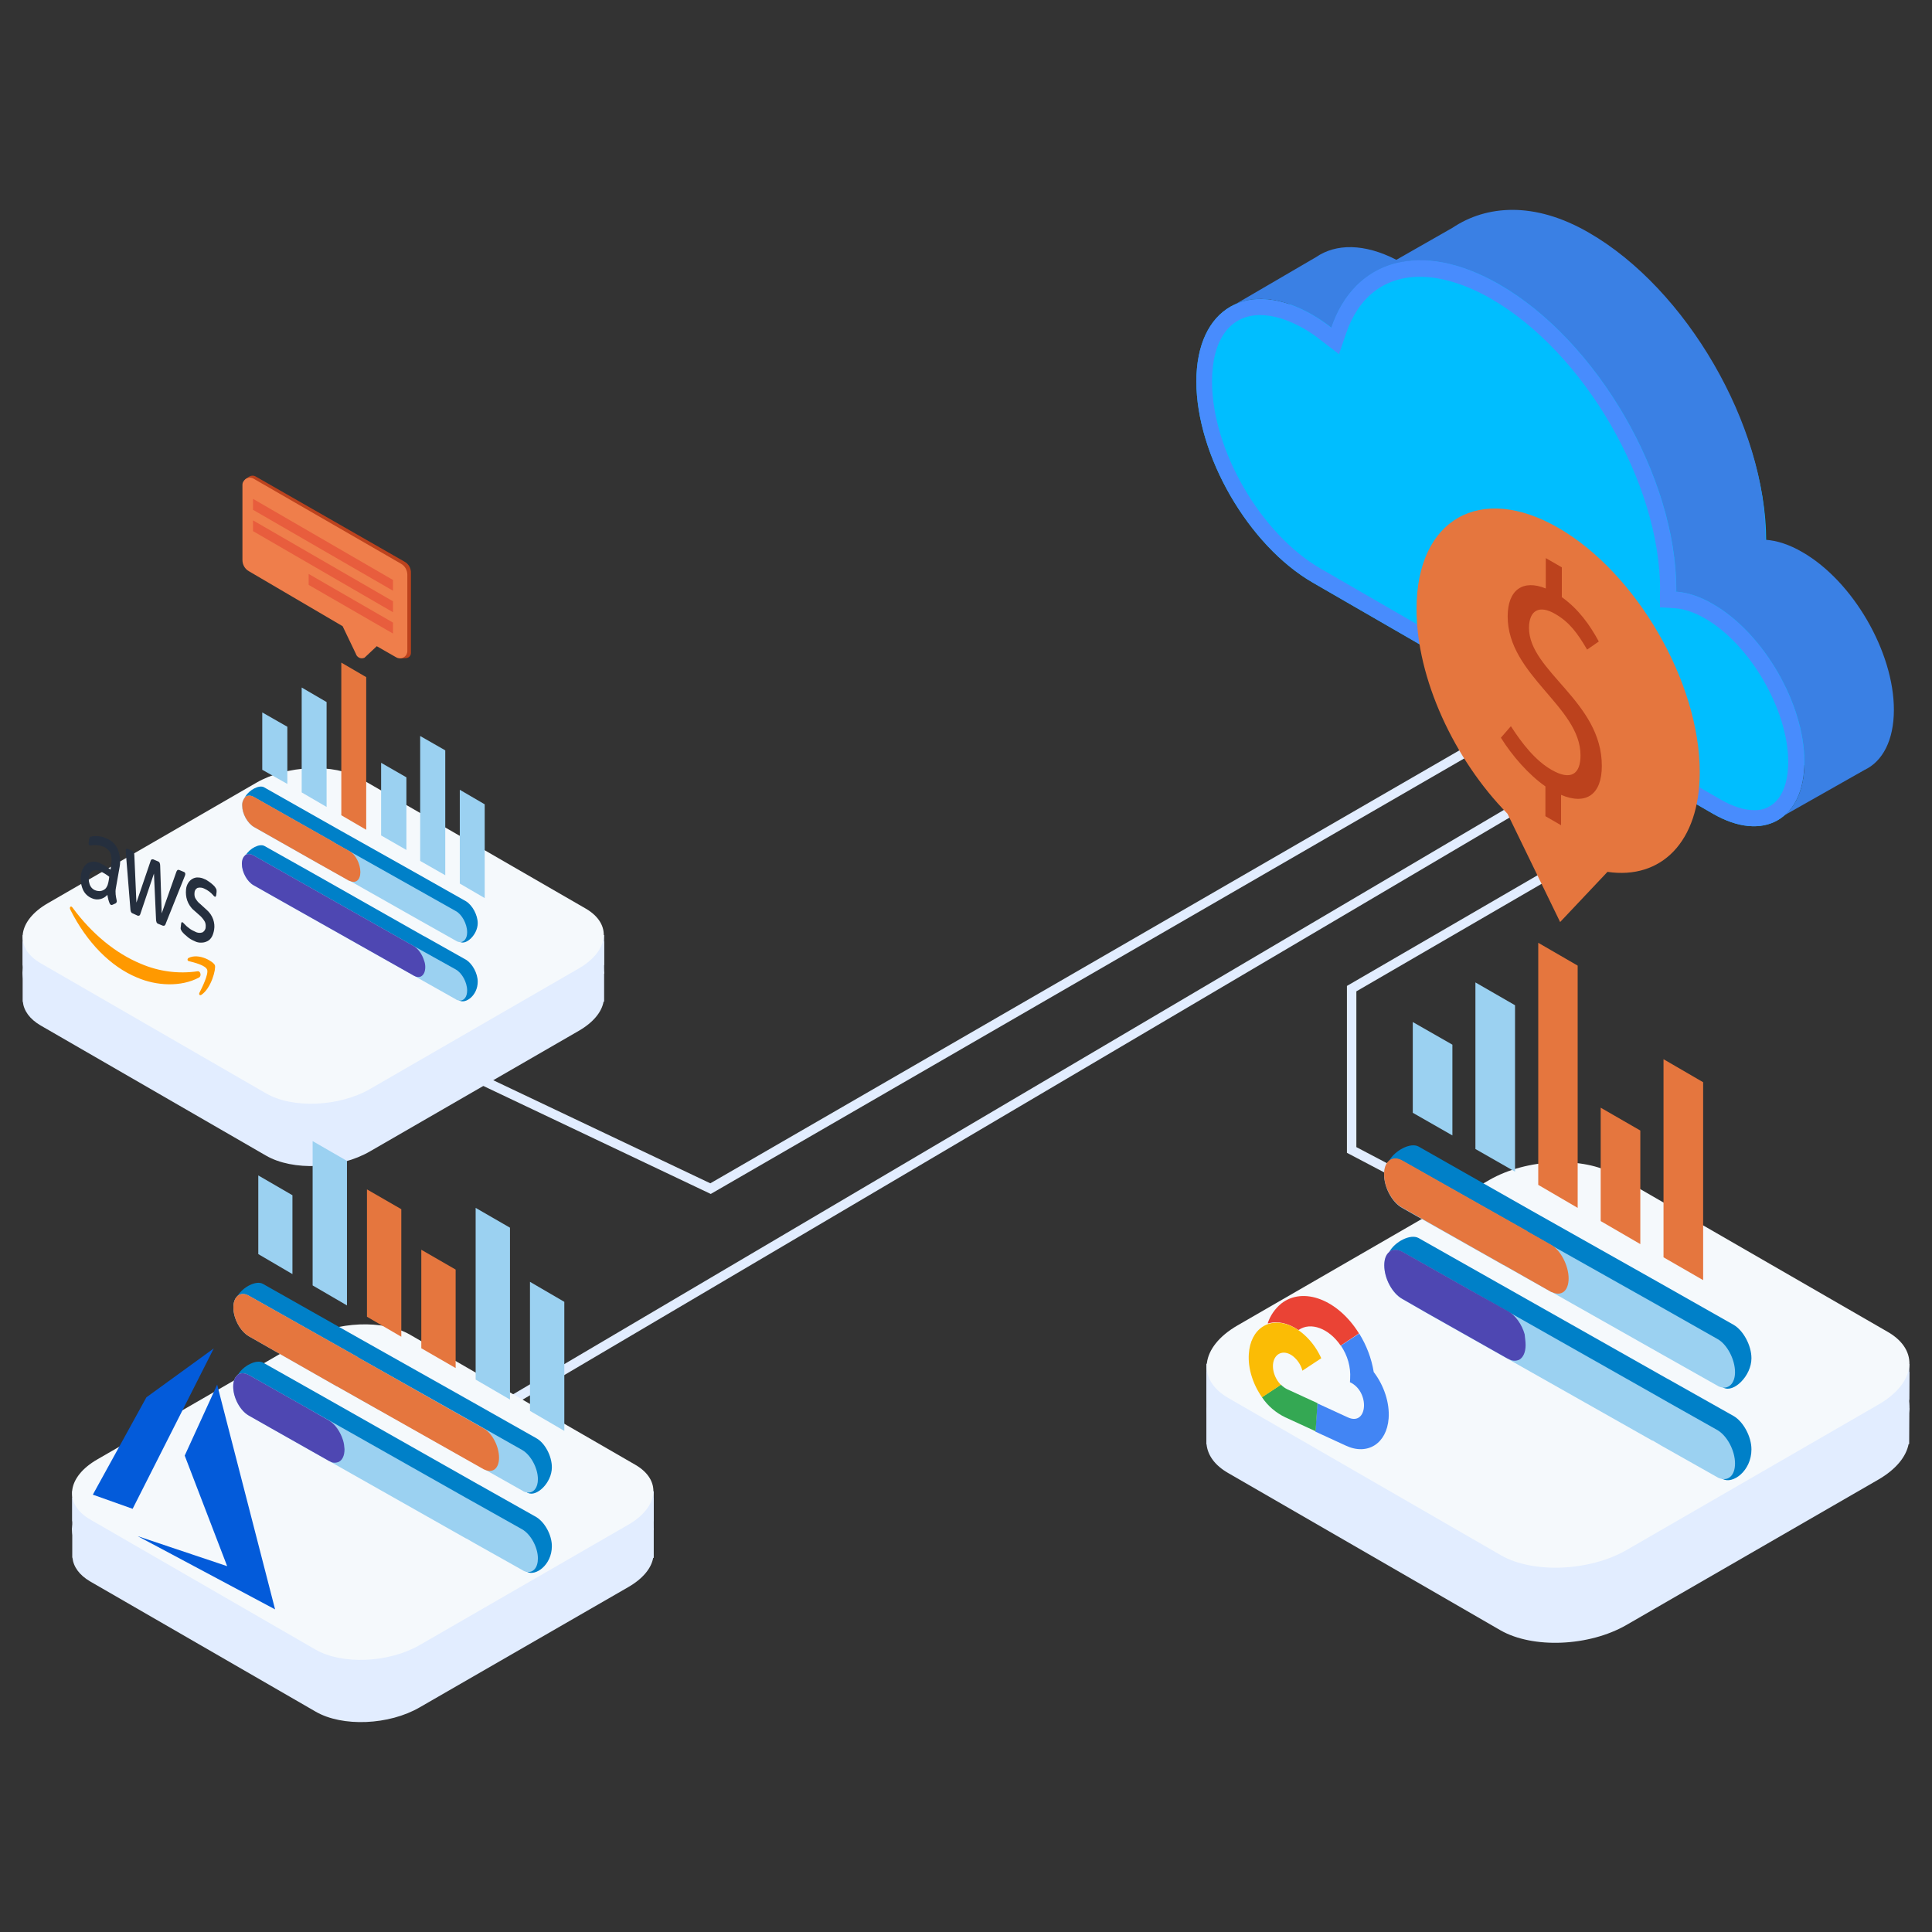 <?xml version="1.0" encoding="utf-8"?>
<!-- Generator: Adobe Illustrator 25.0.0, SVG Export Plug-In . SVG Version: 6.00 Build 0)  -->
<svg version="1.1" id="Layer_1" xmlns="http://www.w3.org/2000/svg" xmlns:xlink="http://www.w3.org/1999/xlink" x="0px" y="0px"
	 viewBox="0 0 1024 1024" style="enable-background:new 0 0 1024 1024;" xml:space="preserve">
<rect x="0" y="0" width="1024" height="1024" fill="#333333" stroke="none"/>
<style type="text/css">
	.st0{fill:#00BEFF;}
	.st1{fill:#3A80E4;}
	.st2{fill:#488CFD;}
	.st3{fill:none;stroke:#E2EDFF;stroke-width:5;stroke-miterlimit:10;}
	.st4{fill:#E2EDFF;}
	.st5{fill:#F5F9FC;}
	.st6{fill:#EA4335;}
	.st7{fill:#4285F4;}
	.st8{fill:#34A853;}
	.st9{fill:#FBBC05;}
	.st10{fill:#252F3E;}
	.st11{fill:#FF9900;}
	.st12{fill-rule:evenodd;clip-rule:evenodd;fill:#035BDA;}
	.st13{fill:#BC421D;}
	.st14{fill:#EF7E4B;}
	.st15{fill:#E85D3D;}
	.st16{fill:#0080C8;}
	.st17{fill:#9BD1F1;}
	.st18{fill:#E5763E;}
	.st19{fill:#4E47B2;}
	.st20{fill:none;}
</style>
<g>
	<g id="Challenge">
		<path class="st0" d="M907.9,320.2c-7-4.1-13.6-6.2-19.6-6.6c0-0.4,0.1-0.8,0.1-1.2c0-59.4-41.9-131.8-93.7-161.6
			c-41.7-24.1-76.8-13.2-89.1,22.9c-3.1-2.4-6.4-4.7-9.8-6.7c-34.1-19.7-61.7-3.9-61.7,35.2s27.6,86.9,61.7,106.6l212.1,122.5
			c26.7,15.4,48.4,3.1,48.4-27.6S934.7,335.6,907.9,320.2z"/>
		<path class="st0" d="M955.7,294.2c-7-4.1-13.6-6.2-19.6-6.6c0-0.4,0-0.8,0-1.2c0-59.4-41.9-131.8-93.7-161.6
			c-41.7-24.1-76.8-13.2-89.1,22.9c-3.1-2.4-6.4-4.7-9.8-6.7c-34.1-19.7-61.7-3.9-61.7,35.2s27.6,86.9,61.7,106.6l212.1,122.5
			c26.7,15.4,43.9,0.9,46.2-26.8C1004.4,347.8,982.5,309.7,955.7,294.2z"/>
		<polygon class="st0" points="709.8,187.5 794.7,130.9 729.1,147.4 709.8,177.7 		"/>
		<path class="st1" d="M1003.8,376.2c0-30.7-21.7-68.1-48.4-83.5c-7-4.1-13.6-6.2-19.6-6.6c0-0.4,0-0.8,0-1.2
			c0-59.4-41.9-131.8-93.7-161.6c-29-16.8-54.4-14.5-72.2-2.6l-29.8,17c-16.9-8.7-32-8.7-42.6-1.4l-42.5,24.8
			c10.9-4.8,25.2-3.2,40.9,5.9c3.4,2,6.7,4.2,9.8,6.7c12.2-36,47.4-46.8,89.1-22.9c51.8,29.9,93.7,102.3,93.7,161.6
			c0,0.4,0,0.8-0.1,1.2c6,0.4,12.6,2.5,19.6,6.6c26.7,15.4,48.4,52.8,48.4,83.5c0,13-3.9,22.7-10.4,28.3l42.2-23.9l0,0
			C997.8,403.6,1003.8,392.4,1003.8,376.2z"/>
		<path class="st2" d="M907.9,320.2c-7-4.1-13.6-6.2-19.6-6.6c0-0.4,0.1-0.8,0.1-1.2c0-59.4-41.9-131.8-93.7-161.6
			c-41.7-24.1-76.8-13.2-89.1,22.9c-3.1-2.4-6.4-4.7-9.8-6.7c-34.1-19.7-61.7-3.9-61.7,35.2s27.6,86.9,61.7,106.6l212.1,122.5
			c26.7,15.4,48.4,3.1,48.4-27.6S934.7,335.6,907.9,320.2z M942.3,423.6c-3.1,3.9-7.8,6-12.6,5.8c-5.2,0-11.2-1.9-17.5-5.5
			L700,301.4c-31.7-18.3-57.6-62.8-57.6-99.2c0-22.1,9.5-35.2,25.5-35.2c7.1,0,15.1,2.5,23.6,7.4c3.1,1.8,6.1,3.9,8.8,6.1l9.4,7.2
			l3.8-11.1c6.6-19.3,20.4-29.9,39.1-29.9c11.4,0,24.6,4.1,37.8,11.7c49.3,28.5,89.5,97.7,89.5,154.3c0,0.4-0.1,0.8-0.1,1.2v8l8,0.5
			c4.9,0.3,10.3,2.2,15.9,5.4c24,13.8,44.1,48.7,44.1,76.1C947.8,412.2,945.9,419.1,942.3,423.6z"/>
		<path class="st3" d="M971.6,748c1.2-0.5,1.7-1.9,1.2-3.1c-0.2-0.5-0.6-0.9-1.1-1.1L716.4,609.5V524l139-80.7"/>
		<line class="st3" x1="834.7" y1="410" x2="181.6" y2="795.2"/>
		<polyline class="st3" points="802.2,384 376.6,630 243.3,566.7 		"/>
		<path class="st4" d="M346.3,809.8h-3.1c-1.8-2.2-4-4.1-6.5-5.5l-119.5-69c-14.1-8.2-38.9-7.2-55.2,2.3L51.7,801.4
			c-3.8,2.1-7.2,5-9.8,8.3h-3.6v15.9h0.1c0.5,4.8,3.6,9.2,9.4,12.6l119.5,69c14.1,8.2,38.9,7.2,55.2-2.3L333,841.2
			c7.8-4.5,12.2-10,13.2-15.5h0.3v-15.9H346.3z"/>
		<path class="st4" d="M167.2,893.6L47.7,824.7c-14.1-8.2-12.3-22.5,3.9-31.8L162.1,729c16.3-9.4,41.1-10.4,55.2-2.3l119.5,69
			c14.1,8.2,12.3,22.5-3.9,31.8l-110.5,63.8C205.9,900.8,181.3,901.8,167.2,893.6z"/>
		<path class="st4" d="M346.3,793.9h-3.1c-1.8-2.2-4-4.1-6.5-5.5l-119.5-69c-14.1-8.2-38.9-7.2-55.2,2.3L51.7,785.5
			c-3.8,2.1-7.2,5-9.8,8.3h-3.6V811h0.1c0.5,4.8,3.6,9.2,9.4,12.6l119.5,69c14.1,8.2,38.9,7.2,55.2-2.3L333,826.5
			c7.8-4.5,12.2-10,13.2-15.5h0.3v-17.1H346.3z"/>
		<path class="st4" d="M346.3,790.4h-3.1c-1.8-2.2-4-4.1-6.5-5.5l-119.5-69c-14.1-8.2-38.9-7.2-55.2,2.3L51.7,782
			c-3.8,2.1-7.2,5-9.8,8.3h-3.6v15.9h0.1c0.5,4.8,3.6,9.2,9.4,12.6l119.5,69c14.1,8.2,38.9,7.2,55.2-2.3L333,821.8
			c7.8-4.5,12.2-10,13.2-15.5h0.3v-15.9H346.3z"/>
		<path class="st5" d="M167.2,874.3l-119.5-69c-14.1-8.2-12.3-22.5,3.9-31.8l110.5-63.8c16.3-9.4,41.1-10.4,55.2-2.3l119.5,69
			c14.1,8.2,12.3,22.5-3.9,31.8L222.3,872C205.9,881.4,181.3,882.4,167.2,874.3z"/>
		<path class="st4" d="M320.2,515h-3.1c-1.8-2.2-4-4.1-6.5-5.5l-119.5-69c-14.1-8.2-38.9-7.2-55.2,2.3L25.5,506.7
			c-3.8,2.1-7.2,5-9.8,8.3H12v15.9h0.1c0.5,4.8,3.6,9.2,9.4,12.6l119.5,69c14.1,8.2,38.9,7.2,55.2-2.3l110.5-63.8
			c7.8-4.5,12.2-10,13.2-15.5h0.3L320.2,515L320.2,515z"/>
		<path class="st4" d="M141,598.8l-119.5-69c-14.1-8.2-12.3-22.5,3.9-31.8l110.4-63.8c16.3-9.4,41.1-10.4,55.2-2.3l119.5,69
			c14.1,8.2,12.3,22.5-3.9,31.8l-110.5,63.7C179.8,606,155.1,607,141,598.8z"/>
		<path class="st4" d="M320.2,499h-3.1c-1.8-2.2-4-4.1-6.5-5.5l-119.5-69c-14.1-8.2-38.9-7.2-55.2,2.3L25.5,490.7
			c-3.8,2.1-7.2,5-9.8,8.3H12v17.1h0.1c0.5,4.8,3.6,9.2,9.4,12.6l119.5,69c14.1,8.2,38.9,7.2,55.2-2.3l110.5-63.8
			c7.8-4.5,12.2-10,13.2-15.5h0.3L320.2,499L320.2,499z"/>
		<path class="st4" d="M126,584.5l15,8.6c14.1,8.2,38.9,7.2,55.2-2.3l110.5-63.8c7.8-4.5,12.2-10,13.2-15.5h0.3v-15.9h-3.1
			c-1.8-2.2-4-4.1-6.5-5.5l-119.5-69c-14.1-8.2-38.9-7.2-55.2,2.3L25.5,487.3c-3.8,2.1-7.2,5-9.8,8.3H12v15.9h0.1
			c0.5,4.8,3.6,9.2,9.4,12.6L126,584.5"/>
		<path class="st5" d="M141,579.5l-119.5-69c-14.1-8.2-12.3-22.5,3.9-31.8l110.4-63.8c16.3-9.4,41.1-10.4,55.2-2.3l119.5,69
			c14.1,8.2,12.3,22.5-3.9,31.8l-110.5,63.8C179.8,586.6,155.1,587.7,141,579.5z"/>
		<path class="st4" d="M1012,746.2h-3.7c-2.2-2.7-4.9-4.9-7.9-6.6L856,656.4c-17.1-9.8-46.9-8.6-66.7,2.8l-133.6,77
			c-4.6,2.5-8.6,6-11.9,10h-4.4v19.3h0.1c0.6,5.8,4.3,11.1,11.4,15.2l144.4,83.4c17.1,9.8,46.9,8.6,66.7-2.8l133.6-77.1
			c9.3-5.4,14.7-12.1,16-18.8h0.3L1012,746.2z"/>
		<path class="st4" d="M795.5,847.6l-144.4-83.3c-17.1-9.8-14.9-27.1,4.8-38.5l133.5-77.1c19.8-11.4,49.6-12.6,66.7-2.8l144.4,83.3
			c17.1,9.8,14.9,27.1-4.8,38.5l-133.5,77.1C842.4,856.4,812.5,857.6,795.5,847.6z"/>
		<path class="st4" d="M1012,727.1h-3.7c-2.2-2.7-4.9-4.9-7.9-6.6L856,637.2c-17.1-9.8-46.9-8.6-66.7,2.8l-133.6,77
			c-4.6,2.5-8.6,6-11.9,10h-4.4v20.6h0.1c0.6,5.8,4.3,11.1,11.4,15.2l144.4,83.4c17.1,9.8,46.9,8.6,66.7-2.8l133.6-77.1
			c9.3-5.4,14.7-12.1,16-18.8h0.3L1012,727.1z"/>
		<path class="st4" d="M1012,722.9h-3.7c-2.2-2.7-4.9-4.9-7.9-6.6L856,633c-17.1-9.8-46.9-8.6-66.7,2.8l-133.6,77
			c-4.6,2.6-8.6,6-11.9,10h-4.4v19.3h0.1c0.6,5.8,4.3,11.1,11.4,15.2l144.4,83.3c17.1,9.8,46.9,8.6,66.7-2.8l133.6-77.1
			c9.3-5.4,14.7-12.1,16-18.8h0.3L1012,722.9z"/>
		<path class="st5" d="M795.5,824.3L651.1,741c-17.1-9.8-14.9-27.1,4.8-38.5l133.5-77.1c19.8-11.4,49.6-12.6,66.7-2.8l144.4,83.3
			c17.1,9.8,14.9,27.1-4.8,38.5l-133.5,77.1C842.4,832.9,812.5,834.1,795.5,824.3z"/>
		<g id="Group_97">
			<g id="Group_96">
				<path id="Path_389" class="st6" d="M710.6,713.2l0.2,0.1L710.6,713.2l9.6-6.4v-0.2c-11.1-17.8-29.5-24.8-41.1-15.7
					c-3.4,2.8-5.9,6.5-7.2,10.5c0.2,0,0.3,0,0.5,0c4.8-1.4,10.4-0.1,15.7,3.5c0.1,0,0.1,0,0.2,0C694.7,700.5,704.3,704,710.6,713.2
					L710.6,713.2z"/>
				<path id="Path_390" class="st7" d="M728.1,727.2c-1.2-7.3-3.8-14.1-7.7-20.4l-9.7,6.4c3.5,5.2,5.3,11.2,4.9,17.5l-0.1,1.9
					c10.7,4.9,9.5,23.6-1.2,18.6l-16.1-7.4l0,0l-1,14.8h-0.1l0.1,0.2l16.1,7.4c11.5,5.4,21.7-1.1,22.7-14.4
					C736.6,743.6,733.6,734.4,728.1,727.2L728.1,727.2z"/>
				<path id="Path_391" class="st8" d="M681.2,751.2l16.1,7.4l1-14.9l-16.1-7.4c-1.2-0.6-2.3-1.4-3.3-2.4l-10,6.6v0.1
					C671.9,745.1,676.2,748.8,681.2,751.2L681.2,751.2z"/>
				<path id="Path_392" class="st9" d="M684.3,702.8c-11.5-5.2-21.6,1.5-22.4,14.9c-0.5,7.5,2.1,15.9,7,22.9l10-6.6
					c-3.9-3.9-5.4-10.3-3.2-14.2c2.2-3.9,7.1-3.8,10.9,0.2c1.8,1.8,3.1,4.1,3.7,6.5l10-6.6C696.8,712.1,690.8,705.8,684.3,702.8
					L684.3,702.8z"/>
			</g>
		</g>
		<g id="Group_99">
			<g id="Group_98">
				<path id="Path_399" class="st10" d="M61.4,470.8c-0.2,1.1-0.2,2.2-0.1,3.3c0.1,1,0.3,1.9,0.5,2.9c0.1,0.3,0.1,0.6,0.1,0.9
					c-0.1,0.4-0.3,0.7-0.6,0.9l-1.8,0.8c-0.2,0.1-0.5,0.1-0.7,0c-0.3-0.2-0.6-0.5-0.7-0.8c-0.3-0.7-0.5-1.4-0.7-2.1
					s-0.3-1.5-0.5-2.4c-2,2.3-5.4,3.1-8.2,1.8c-2.2-0.9-3.9-2.6-4.8-4.7c-2.2-5.2-1.1-11.3,2.4-13.8c2.1-1.2,4.6-1.2,6.7-0.1
					c0.9,0.4,1.8,0.9,2.7,1.4c0.9,0.6,1.9,1.3,2.9,2l0.3-2.6c0.4-2.1,0.3-4.2-0.4-6.2c-0.8-1.6-2.2-2.8-3.9-3.4
					c-0.9-0.4-1.9-0.6-2.8-0.7c-1-0.1-2-0.1-3,0c-0.3,0.1-0.7,0.1-1,0.1c-0.1,0-0.3,0-0.4-0.1c-0.4-0.1-0.5-0.6-0.4-1.3l0.2-1.7
					c0-0.4,0.1-0.8,0.4-1.2c0.2-0.2,0.5-0.4,0.8-0.4c1.1-0.3,2.3-0.3,3.5-0.2c1.4,0.1,2.8,0.4,4.1,1c2.8,1,5.1,3.1,6.4,5.8
					c1.2,3,1.6,6.4,1,9.5L61.4,470.8L61.4,470.8z M50.3,471.8c0.9,0.4,1.8,0.5,2.7,0.5c1-0.1,2-0.5,2.8-1.2c0.5-0.5,0.9-1.2,1.2-1.9
					c0.3-1,0.6-2,0.7-3l0.2-1.5c-0.7-0.6-1.5-1.1-2.3-1.6c-0.8-0.5-1.6-0.9-2.4-1.3c-1.2-0.7-2.7-0.8-4-0.2c-1.9,1-2.7,3.9-1.8,6.7
					C47.8,469.9,48.9,471.2,50.3,471.8L50.3,471.8z M70.3,484.1c-0.4-0.1-0.7-0.4-0.9-0.8c-0.2-0.5-0.3-1.1-0.3-1.6L66.7,452
					c0-0.5,0-1,0-1.5c0-0.4,0.3-0.7,0.6-0.7h0.1l2.5,1.1c0.4,0.1,0.8,0.4,1,0.8c0.2,0.5,0.3,1,0.3,1.6l1.1,25.1l7.4-21.7
					c0.1-0.5,0.3-0.9,0.7-1.2c0.4-0.1,0.8-0.1,1.1,0.1l2.1,0.9c0.4,0.1,0.8,0.4,1,0.8c0.2,0.5,0.3,1,0.3,1.6l0.8,25.2l7.7-21.8
					c0.1-0.4,0.4-0.9,0.7-1.2c0.3-0.1,0.7-0.1,1.1,0.1l2.4,1c0.4,0.2,0.6,0.6,0.6,1v0.2c0,0.2-0.1,0.4-0.1,0.5
					c-0.1,0.3-0.2,0.5-0.3,0.8l-9.9,24.7c-0.1,0.5-0.4,0.9-0.7,1.2c-0.3,0.1-0.7,0.1-1,0l-2.2-0.9c-0.4-0.1-0.8-0.4-1-0.8
					c-0.2-0.5-0.3-1.1-0.3-1.6L81.6,463l-7.1,21.1c-0.1,0.5-0.3,0.9-0.7,1.2c-0.4,0.1-0.8,0.1-1.1-0.1L70.3,484.1z M103.1,498.8
					c-1.4-0.6-2.7-1.3-3.8-2.3c-1-0.8-2-1.7-2.8-2.7c-0.3-0.4-0.5-0.8-0.7-1.3c-0.1-0.3-0.1-0.7,0-1.1l0.2-1.8
					c0.1-0.7,0.4-1,0.7-0.8c0.2,0.1,0.3,0.2,0.4,0.3s0.4,0.4,0.6,0.6c0.8,0.9,1.7,1.7,2.7,2.4c0.9,0.7,1.9,1.2,3,1.7
					c1.2,0.7,2.6,0.8,3.9,0.4c1-0.6,1.7-1.6,1.7-2.8c0.1-0.9,0-1.9-0.4-2.8c-0.6-1.1-1.4-2.1-2.3-3l-3.5-3.1
					c-1.7-1.4-2.9-3.3-3.6-5.3c-0.6-1.8-0.8-3.8-0.6-5.7c0.1-1.3,0.5-2.5,1.2-3.6c0.6-0.9,1.3-1.6,2.2-2.1c0.9-0.5,1.9-0.8,3-0.7
					c1.1,0,2.3,0.3,3.3,0.8c0.6,0.2,1.2,0.5,1.7,0.9c0.6,0.4,1.1,0.7,1.6,1.1s1,0.8,1.4,1.2c0.4,0.3,0.7,0.7,1,1.1
					c0.3,0.4,0.5,0.8,0.7,1.2c0.1,0.4,0.1,0.8,0.1,1.3l-0.2,1.7c-0.1,0.7-0.4,1-0.7,0.9c-0.4-0.2-0.7-0.5-0.9-0.8
					c-1.3-1.5-2.9-2.7-4.7-3.5c-1.1-0.6-2.4-0.7-3.6-0.4c-1,0.5-1.6,1.5-1.6,2.6c-0.1,1,0,2,0.4,2.8c0.7,1.2,1.5,2.3,2.6,3.1
					l3.4,3.1c1.6,1.4,2.8,3.1,3.5,5.1c0.6,1.8,0.8,3.6,0.5,5.4c-0.2,1.3-0.6,2.7-1.2,3.8c-0.6,1-1.3,1.8-2.3,2.3
					c-1,0.5-2,0.8-3.1,0.8C105.5,499.7,104.2,499.4,103.1,498.8L103.1,498.8z"/>
				<path id="Path_400" class="st11" d="M105.5,518.1c-9.5,5.1-22.5,4.5-32.9,0c-14-5.8-26.6-18.6-35.3-35.9
					c-0.7-1.3,0.2-2.4,1.1-1.2c10.3,14,22.9,24.3,36.2,29.8c9.5,4.1,19.9,5.5,30.1,4C106.2,514.5,107,517.2,105.5,518.1z M109.8,514
					c-0.8-2.4-7-3.9-9.8-4.6c-0.8-0.2-0.8-1.3,0-1.7c5.5-2.7,13.2,2,13.9,3.9c0.7,2-2,12.3-7.2,15.7c-0.8,0.5-1.4-0.2-1-1.1
					C107.2,523.3,110.6,516.3,109.8,514L109.8,514z"/>
			</g>
		</g>
		<path id="path7291" class="st12" d="M115.1,733.9l-17.2,37.6l22.5,58.6l-47.4-15.9l72.8,38.8L115.1,733.9z"/>
		<path id="path7293" class="st12" d="M113.3,714.7l-35.7,25.9l-28.4,51.6l21.1,7.5L113.3,714.7z"/>
		<path class="st13" d="M214.4,297.7l-78.8-45.1c-1.1-0.7-2.6-0.6-3.7,0.1L130,254l1.2,44c0,2.5,1,3.6,3.1,4.8l30.2,17l19.7,12.3
			l28,16.9l3.1-0.2c1.4-0.1,2.5-1.3,2.5-2.7v-42.4C217.9,301.2,216.6,298.9,214.4,297.7z"/>
		<path class="st14" d="M128.5,257.1v39.7c0,2.5,1.3,4.8,3.5,6l49.6,29.1l7,14.6c0.5,1.7,2.3,2.8,4,2.3c0.2-0.1,0.4-0.1,0.6-0.2
			l6.5-6.1l10.3,5.9c1.9,1.1,4.3,0.4,5.4-1.4c0.3-0.6,0.5-1.3,0.5-1.9v-40.4c0-2.5-1.3-4.8-3.5-6l-78-45c-1.9-1.1-4.3-0.4-5.4,1.5
			C128.6,255.8,128.5,256.4,128.5,257.1z"/>
		<polygon class="st15" points="134.1,264.4 208.3,307.4 208.3,313.1 134.1,270.2 		"/>
		<polygon class="st15" points="134.1,275.8 208.3,318.7 208.3,324.5 134.1,281.5 		"/>
		<polygon class="st15" points="163.6,304.2 208.3,330 208.3,335.8 163.6,310 		"/>
		<path class="st16" d="M253.2,489.3c0,6.1-6.2,11.8-9.4,9.9h-0.1l-21.9-15.4L191,462.1l-0.4-0.3l-16.9-9.5l-33.7-19
			c-3.4-2-10.7-4.2-10.7-8.5c0-0.9,0.3-1.8,0.7-2.6l0.1-0.1c2-3.4,7.3-6.3,9.9-4.8l38.3,21.7L221,463l26,14.7
			C250.4,479.8,253.2,485,253.2,489.3z"/>
		<path class="st16" d="M253.2,520.3c0,7.4-6.5,11.9-9.7,10l-0.1-0.1l-20-12.7l-0.1-0.1L149,470h-0.1l-8.7-5.7
			c-3.4-2-10.7-4.2-10.7-8.6c0-0.9,0.3-1.8,0.8-2.5c2-3.5,7.3-6.3,9.9-4.8l23.5,13.2l60.5,34.3l0.8,0.4l22.2,12.5
			C250.4,510.9,253.2,515.9,253.2,520.3z"/>
		<path class="st17" d="M247.6,494.1c0,3.3-1.6,5.3-3.9,5.3l-0.1-0.1c-0.7,0-1.4-0.3-2-0.7l-19-10.7l-37.1-21
			c-0.1,0-0.2-0.1-0.4-0.1l-16-9h-0.1l-34.5-19.5c-3.4-2-6.2-7-6.2-11.3c-0.1-1.7,0.5-3.3,1.6-4.5l0.1-0.1c1.1-0.9,2.7-1,4.5,0
			l42.4,24v0.1l8.2,4.6l35.2,19.8l21.3,12C244.8,484.6,247.6,489.7,247.6,494.1z"/>
		<path class="st18" d="M191,462.2c0,4.2-2.4,6.2-5.6,4.7c-0.1,0-0.2-0.1-0.4-0.1l-16-9H169l-34.4-19.5c-3.4-2-6.2-7-6.2-11.3
			c-0.1-1.7,0.5-3.3,1.6-4.5l0.1-0.1c1.1-0.9,2.7-1,4.5,0l42.4,24v0.1l8.2,4.6C188.4,452.7,191,457.9,191,462.2z"/>
		<path class="st17" d="M247.6,525c0,3.6-1.9,5.7-4.4,5.3c-0.6-0.1-1.2-0.3-1.7-0.7l-19-10.7l-2.8-1.6c-0.1,0-0.3-0.1-0.4-0.2
			l-76.6-43.2l-8.3-4.7c-3.4-1.9-6.2-7-6.2-11.3c0-2.2,0.7-3.7,1.7-4.5v-0.1c1.1-0.8,2.7-0.9,4.5,0.1l22.1,12.5l62.7,35.5l5.6,3.1
			l16.7,9.3C244.8,515.6,247.6,520.6,247.6,525z"/>
		<path class="st19" d="M225.4,512.5c0,2.5-0.8,4.2-2.2,5c-0.1,0.1-0.1,0.1-0.2,0.1c-1.1,0.4-2.3,0.3-3.3-0.3
			c-0.1,0-0.3-0.1-0.4-0.2l-76.6-43.2l-8.3-4.7c-3.4-1.9-6.2-7-6.2-11.3c0-2.2,0.7-3.7,1.7-4.5v-0.1c1.1-0.8,2.7-0.9,4.5,0.1
			l22.1,12.5l62.7,35.5c2.5,1.4,4.6,4.5,5.6,7.8C225.2,510.2,225.4,511.4,225.4,512.5z"/>
		<polygon class="st17" points="139,408 152.3,415.5 152.3,385.2 139,377.6 		"/>
		<polygon class="st17" points="159.9,420 173.1,427.7 173.1,372.1 159.9,364.4 		"/>
		<polygon class="st18" points="180.9,432.1 194.1,439.8 194.1,358.9 180.9,351.2 		"/>
		<polygon class="st17" points="202,442.8 215.4,450.5 215.4,412 202,404.3 		"/>
		<polygon class="st17" points="222.7,456.3 236,463.9 236,397.7 222.7,390.1 		"/>
		<polygon class="st17" points="243.7,468.3 256.9,476 256.9,426.3 243.7,418.6 		"/>
		<path class="st16" d="M292.5,777.7c0,8.3-8.3,16-12.8,13.5h-0.1l-29.5-20.9L208.4,741l-0.6-0.4L185,727.7l-45.6-25.7
			c-4.6-2.6-14.6-5.6-14.6-11.5c0-1.2,0.4-2.4,1-3.5l0.1-0.1c2.7-4.6,9.8-8.5,13.5-6.4l51.8,29.3l57.9,32.6l35.2,19.9
			C288.8,764.8,292.5,771.7,292.5,777.7z"/>
		<path class="st16" d="M292.5,819.5c0,10-8.7,16.1-13.2,13.6l-0.2-0.1l-27-17.3l-0.2-0.1l-100.5-64.1h-0.1l-11.7-7.7
			c-4.6-2.6-14.6-5.7-14.6-11.7c0-1.2,0.4-2.4,1.1-3.4c2.6-4.7,9.8-8.5,13.5-6.4l31.7,17.9l81.9,46.4l1.1,0.6l30,16.9
			C288.8,806.9,292.5,813.6,292.5,819.5z"/>
		<path class="st17" d="M285.1,784c0,4.5-2.2,7.2-5.3,7.1l-0.2-0.1c-1,0-1.9-0.3-2.7-0.9l-25.7-14.5l-50.3-28.3
			c-0.2,0-0.3-0.1-0.5-0.2l-21.8-12.3h-0.1L132,708.3c-4.6-2.6-8.3-9.4-8.3-15.3c0-2.8,0.8-4.9,2.2-6.1l0.1-0.1c1.5-1.2,3.6-1.4,6,0
			l57.5,32.4v0.1l11,6.2l47.6,26.8l28.8,16.3C281.3,771.2,285.1,778.1,285.1,784z"/>
		<path class="st18" d="M264.5,772.6c0,5.7-3.3,8.4-7.7,6.3c-0.2,0-0.3-0.1-0.5-0.2l-77.7-43.9h-0.1L132,708.3
			c-4.6-2.6-8.3-9.4-8.3-15.3c0-2.8,0.8-4.9,2.2-6.1l0.1-0.1c1.5-1.2,3.6-1.4,6,0l57.5,32.4v0.1l67,37.9
			C260.9,759.7,264.5,766.6,264.5,772.6z"/>
		<path class="st17" d="M285.1,826c0,4.9-2.5,7.7-5.9,7.1c-0.8-0.1-1.6-0.4-2.3-0.9l-25.8-14.5l-3.8-2.2c-0.2,0-0.3-0.1-0.5-0.2
			L143,756.6l-11.1-6.3c-4.6-2.6-8.3-9.4-8.3-15.4c0-3,0.9-5,2.3-6.1v-0.1c1.5-1.1,3.6-1.2,6,0.1l29.9,16.9l84.9,48l7.5,4.2
			l22.6,12.7C281.3,813.2,285.1,820.1,285.1,826z"/>
		<path class="st19" d="M182.6,768.1c0,3.4-1.1,5.7-3,6.7c-0.1,0.1-0.2,0.1-0.3,0.1c-1.5,0.6-3.2,0.5-4.5-0.4
			c-0.2,0-0.3-0.1-0.5-0.2L143,756.6l-11.1-6.3c-4.6-2.6-8.3-9.4-8.3-15.4c0-3,0.9-5,2.3-6.1v-0.1c1.5-1.1,3.6-1.2,6,0.1l29.9,16.9
			l12.4,7.1c3.4,1.9,6.2,6.1,7.6,10.5C182.3,764.9,182.5,766.5,182.6,768.1z"/>
		<polygon class="st17" points="136.9,664.7 155,675.3 155,633.5 136.9,623 		"/>
		<polygon class="st17" points="165.7,681.3 183.9,691.9 183.9,615.3 165.7,604.8 		"/>
		<polygon class="st18" points="194.5,697.9 212.7,708.5 212.7,640.9 194.5,630.4 		"/>
		<polygon class="st18" points="223.3,714.6 241.5,725.1 241.5,672.9 223.3,662.4 		"/>
		<polygon class="st17" points="252.1,731.2 270.3,741.8 270.3,650.7 252.1,640.2 		"/>
		<polygon class="st17" points="280.9,747.8 299.1,758.4 299.1,690 280.9,679.4 		"/>
		<path class="st16" d="M928.3,719.9c0,9.4-9.5,18.5-14.8,15.6h-0.1l-34-24.2l-48-33.8l-0.7-0.5l-26.3-14.9l-52.6-29.6
			c-5.3-3-16.8-6.5-16.8-13.2c0.1-1.4,0.5-2.8,1.2-4.1l0.1-0.1c3.1-5.3,11.3-9.8,15.6-7.4l59.7,33.9l66.7,37.6l40.6,23
			C924,705.2,928.3,713.1,928.3,719.9z"/>
		<path class="st16" d="M928.3,768.2c0,11.5-10,18.6-15.2,15.7l-0.2-0.1l-31.2-20l-0.2-0.1l-116-74h-0.1l-13.6-8.7
			c-5.3-3-16.8-6.6-16.8-13.5c0-1.4,0.5-2.8,1.3-3.9c3-5.5,11.3-9.8,15.6-7.4l36.6,20.7l94.6,53.5l1.3,0.7l34.6,19.5
			C924,753.6,928.3,761.4,928.3,768.2z"/>
		<path class="st17" d="M919.6,727.3c0,5.2-2.6,8.3-6.1,8.2l-0.2-0.1c-1.1,0-2.2-0.4-3.1-1l-29.6-16.7l-58-32.8
			c-0.2,0-0.4-0.1-0.6-0.2l-25-14.1h-0.1l-53.8-30.4c-5.3-3-9.5-10.8-9.5-17.7c0-3.2,0.9-5.7,2.6-7.1l0.1-0.1c1.7-1.4,4.2-1.6,7,0
			l66.2,37.4v0.1l12.7,7.2l54.9,30.9l33.2,18.8C915.4,712.5,919.6,720.5,919.6,727.3z"/>
		<path class="st18" d="M831.4,677.6c0,6.6-3.8,9.6-8.7,7.3c-0.2,0-0.4-0.1-0.6-0.2l-25-14.2h-0.1L743.1,640
			c-5.3-3-9.5-10.8-9.5-17.7c0-3.2,0.9-5.7,2.6-7.1l0.1-0.1c1.7-1.4,4.2-1.6,7,0l66.2,37.4v0.1l12.7,7.2
			C827.2,662.7,831.4,670.8,831.4,677.6z"/>
		<path class="st17" d="M919.6,775.7c0,5.7-2.9,8.8-6.8,8.2c-1-0.2-1.9-0.5-2.7-1l-29.6-16.7l-4.4-2.6c-0.2,0-0.4-0.1-0.6-0.2
			l-119.6-67.6l-12.7-7.3c-5.3-3-9.5-10.8-9.5-17.8c0-3.4,1-5.8,2.7-7.1v-0.1c1.7-1.3,4.2-1.4,7,0.1l34.5,19.5l97.9,55.4l8.6,4.9
			l25.9,14.6C915.4,761,919.6,768.8,919.6,775.7z"/>
		<path class="st19" d="M808.6,712.9c0,3.9-1.3,6.6-3.4,7.8c-0.1,0.1-0.2,0.1-0.3,0.1c-1.7,0.7-3.7,0.5-5.2-0.5
			c-0.2,0-0.4-0.1-0.6-0.2l-43.2-24.4l-12.7-7.3c-5.3-3-9.5-10.8-9.5-17.8c0-3.4,1-5.8,2.7-7.1v-0.1c1.7-1.3,4.2-1.4,7,0.1
			l34.5,19.5l21.6,12.1c3.9,2.2,7.2,7.1,8.6,12.1C808.3,709.2,808.6,711.1,808.6,712.9z"/>
		<polygon class="st17" points="748.8,589.8 769.8,601.8 769.8,553.7 748.8,541.7 		"/>
		<polygon class="st17" points="782,609 803,621 803,532.8 782,520.7 		"/>
		<polygon class="st18" points="815.3,628 836.2,640.2 836.2,511.8 815.3,499.7 		"/>
		<polygon class="st18" points="848.4,647.2 869.4,659.4 869.4,599.2 848.4,587.1 		"/>
		<polygon class="st18" points="881.7,666.4 902.7,678.5 902.7,573.6 881.7,561.4 		"/>
		<path class="st18" d="M826,279.8c41.5,24,75,82,74.9,129.6c-0.1,37-20.5,56.9-48.9,52.7l-25.1,26.6L799,431.3
			c-28.2-28.7-48.3-71.8-48.2-108.6C750.8,275.1,784.6,255.9,826,279.8z"/>
		<path class="st13" d="M827.8,300.7v15.8c8.8,6.3,14.7,14.5,19.6,23.5l-6.2,4.3c-5.1-8.7-9.3-14.5-16.9-18.9
			c-8.4-4.9-13.8-2-13.9,7.3c-0.1,23.1,38.7,39.1,38.6,73.3c0,15.1-8.3,20.9-21.6,15.3v16.1l-8.3-4.8v-15.8
			c-8.8-6.1-17.7-16.3-23.6-25.8l5.3-6.1c6,9.3,13,18.2,21.5,23.1c10.2,5.9,15.4,2.4,15.4-7.6c0.1-25.8-38.6-42.5-38.6-73.7
			c0-14.2,8.2-19.7,20.2-14.8v-16.1L827.8,300.7z"/>
	</g>
	<rect id="Rectangle_4_1_" class="st20" width="1024" height="1024"/>
</g>
</svg>
